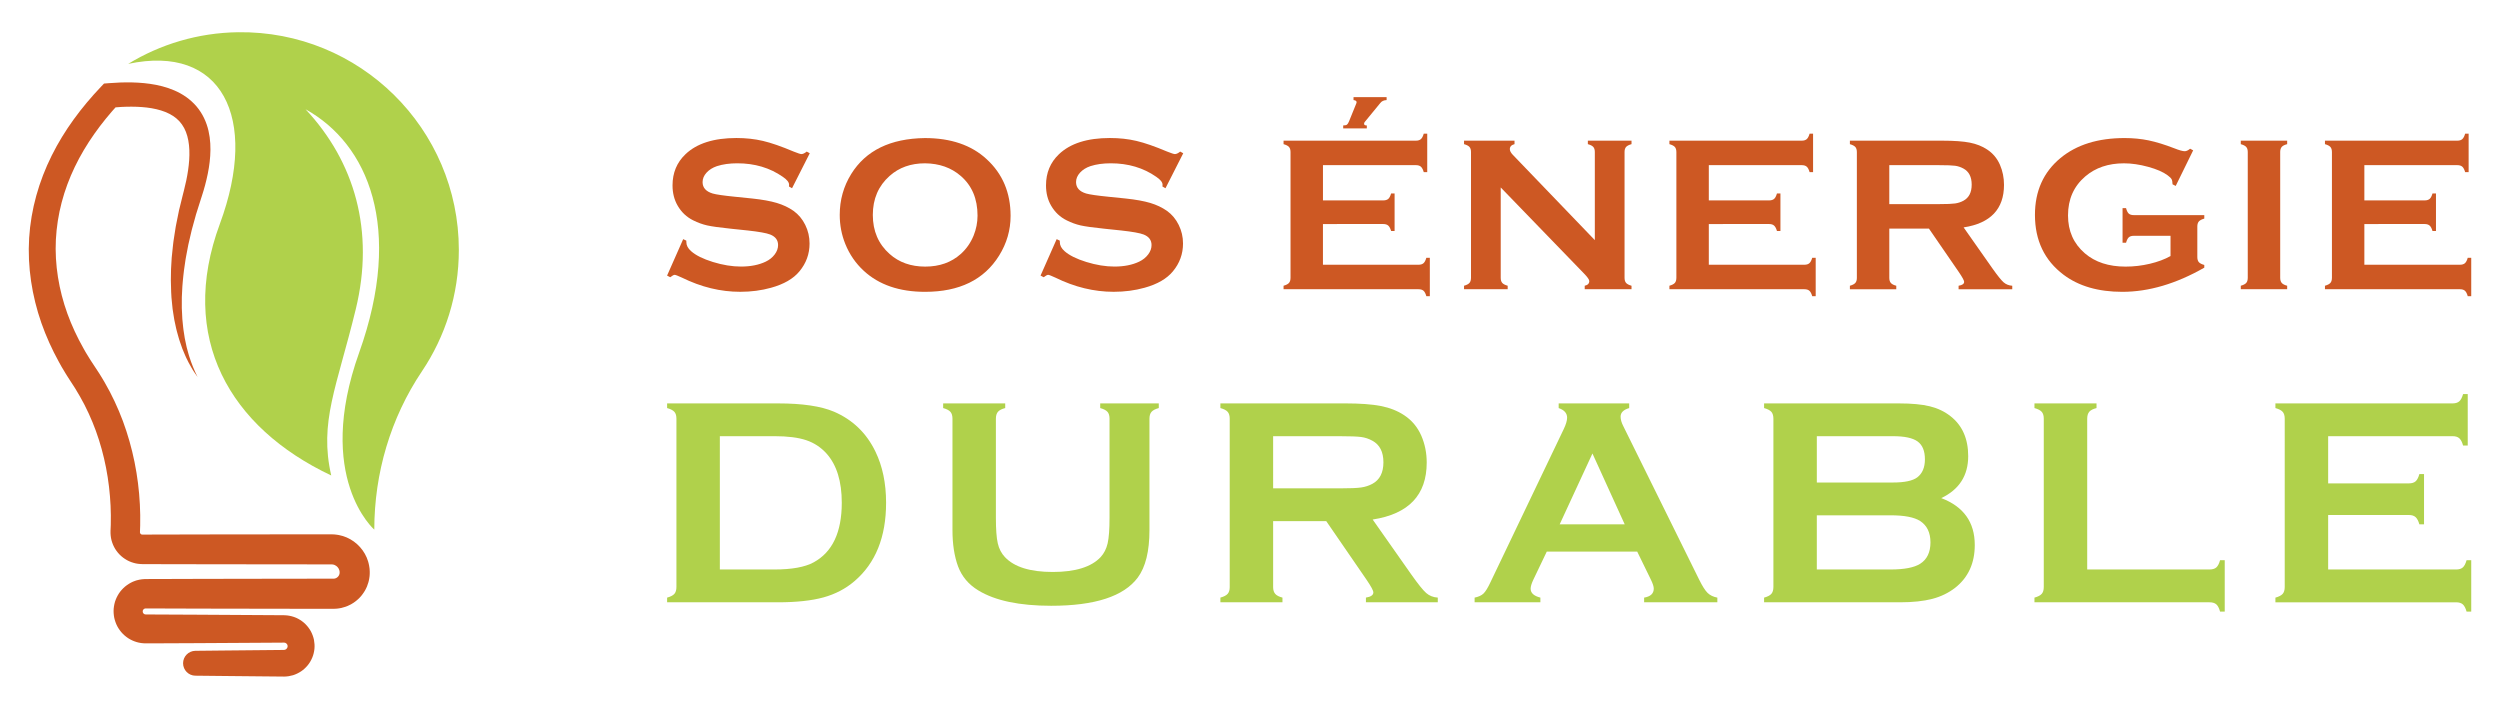 <?xml version="1.0" encoding="utf-8"?>
<!-- Generator: Adobe Illustrator 16.0.0, SVG Export Plug-In . SVG Version: 6.00 Build 0)  -->
<!DOCTYPE svg PUBLIC "-//W3C//DTD SVG 1.1//EN" "http://www.w3.org/Graphics/SVG/1.1/DTD/svg11.dtd">
<svg version="1.1" id="Calque_1" xmlns="http://www.w3.org/2000/svg" xmlns:xlink="http://www.w3.org/1999/xlink" x="0px" y="0px"
	 width="194px" height="55px" viewBox="0 0 194 55" enable-background="new 0 0 194 55" xml:space="preserve">
<g>
	<g>
		<path fill="#B0D14B" d="M35.606,19.395c0-9.411-7.694-17.025-17.136-16.894c-3.118,0.043-6.033,0.937-8.525,2.457
			c7.246-1.55,10.179,4.126,7.115,12.419c-3.267,8.837,0.759,15.793,8.644,19.52c-0.953-4.159,0.433-6.846,1.905-12.91
			c1.474-6.064-0.086-11.436-3.898-15.508c4.851,2.686,7.624,9.184,4.158,18.888s1.176,13.732,1.176,13.732
			c0-4.371,1.261-8.663,3.7-12.291C34.552,26.117,35.606,22.879,35.606,19.395z"/>
		<path fill="#CD5823" d="M14.207,51.468c0-0.528,0.425-0.958,0.953-0.965l2.185-0.023l3.137-0.03l1.559-0.015
			c0.031-0.002,0.059-0.009,0.085-0.017c0.026-0.011,0.051-0.024,0.075-0.04c0.023-0.018,0.044-0.04,0.062-0.063
			c0.019-0.023,0.029-0.049,0.04-0.073c0.011-0.025,0.012-0.054,0.017-0.081c0.002-0.028-0.004-0.059-0.008-0.084
			c-0.007-0.026-0.018-0.051-0.03-0.074c-0.015-0.023-0.033-0.043-0.053-0.063c-0.02-0.02-0.044-0.032-0.066-0.046
			c-0.024-0.013-0.049-0.018-0.074-0.022c-0.007,0-0.013-0.001-0.02-0.003c-0.006-0.002-0.014,0.002-0.02,0
			c-0.004,0-0.007,0-0.01-0.002h-0.047l-0.098,0.002L21.5,49.871l-6.275,0.038l-3.138,0.014l-0.789,0.002
			c-0.236-0.002-0.475-0.034-0.705-0.103c-0.228-0.07-0.449-0.169-0.649-0.3c-0.198-0.132-0.38-0.289-0.534-0.471
			c-0.153-0.183-0.285-0.384-0.381-0.604c-0.026-0.053-0.045-0.111-0.066-0.168c-0.021-0.055-0.041-0.111-0.055-0.17
			c-0.016-0.057-0.031-0.116-0.044-0.175c-0.01-0.059-0.02-0.118-0.028-0.177c-0.03-0.237-0.031-0.476,0.009-0.713
			c0.016-0.118,0.048-0.234,0.079-0.352c0.04-0.113,0.078-0.226,0.132-0.334c0.049-0.109,0.113-0.21,0.176-0.313
			c0.069-0.098,0.139-0.195,0.221-0.282c0.078-0.091,0.168-0.171,0.257-0.249c0.094-0.073,0.188-0.147,0.292-0.209
			c0.101-0.065,0.209-0.117,0.318-0.168c0.055-0.023,0.112-0.043,0.168-0.063c0.028-0.011,0.056-0.021,0.085-0.03l0.087-0.023
			c0.059-0.014,0.117-0.031,0.176-0.041c0.059-0.011,0.118-0.02,0.177-0.027c0.06-0.01,0.12-0.011,0.179-0.015l0.089-0.004
			l0.037-0.001h0.024l0.392-0.001l0.785-0.002l3.137-0.01l6.275-0.011l3.137-0.004h0.785h0.024c0.007,0,0.006-0.001,0.009-0.001
			l0.015-0.001c0.01-0.001,0.02-0.001,0.03-0.001c0.008-0.003,0.018-0.005,0.027-0.006c0.009-0.003,0.02-0.001,0.028-0.005
			c0.018-0.007,0.036-0.007,0.053-0.016c0.008-0.004,0.017-0.007,0.027-0.009c0.007-0.007,0.016-0.01,0.024-0.013
			c0.018-0.006,0.032-0.021,0.049-0.027c0.01-0.004,0.015-0.014,0.023-0.019c0.007-0.005,0.017-0.01,0.023-0.017
			s0.014-0.014,0.021-0.02c0.004-0.003,0.008-0.006,0.011-0.01s0.007-0.006,0.009-0.011c0.006-0.009,0.012-0.015,0.021-0.02
			c0.005-0.009,0.01-0.019,0.015-0.024c0.015-0.015,0.021-0.033,0.033-0.047c0.006-0.008,0.007-0.018,0.012-0.025
			c0.003-0.01,0.009-0.018,0.014-0.024c0.01-0.037,0.025-0.071,0.028-0.109c0.001-0.01,0.004-0.019,0.006-0.028
			c-0.001-0.009-0.001-0.02,0-0.029c0.004-0.018-0.002-0.043-0.002-0.065l0-0.018l-0.003-0.018
			c-0.002-0.011-0.003-0.022-0.004-0.033c0-0.012-0.005-0.022-0.009-0.033c-0.002-0.01-0.005-0.022-0.007-0.032
			c-0.023-0.088-0.072-0.168-0.134-0.238c-0.062-0.067-0.138-0.123-0.221-0.16c-0.021-0.008-0.042-0.015-0.063-0.023
			c-0.023-0.004-0.043-0.012-0.066-0.016c-0.011-0.001-0.023-0.002-0.034-0.004c-0.012-0.002-0.022-0.006-0.035-0.005
			c-0.011,0-0.023,0-0.035-0.001c-0.006-0.001-0.009-0.002-0.02-0.002h-0.049l-3.137-0.002l-6.276-0.008l-3.138-0.005l-1.569-0.005
			h-0.392l-0.098-0.002h-0.027l-0.045-0.001l-0.091-0.005c-0.121-0.004-0.242-0.025-0.362-0.047
			c-0.239-0.053-0.472-0.135-0.686-0.254c-0.213-0.121-0.41-0.267-0.579-0.441c-0.167-0.174-0.313-0.37-0.424-0.588
			c-0.031-0.053-0.052-0.11-0.078-0.166c-0.024-0.055-0.047-0.113-0.065-0.171c-0.02-0.057-0.039-0.116-0.054-0.175
			c-0.014-0.059-0.027-0.118-0.039-0.179c-0.013-0.06-0.019-0.12-0.025-0.181c-0.005-0.059-0.014-0.121-0.013-0.18
			c-0.001-0.063-0.001-0.121,0-0.183l0-0.037l0.001-0.024L8.581,41.1c0.006-0.123,0.01-0.246,0.015-0.368
			c0.013-0.494,0.009-0.989-0.015-1.483c-0.047-0.99-0.162-1.978-0.351-2.948c-0.189-0.972-0.451-1.927-0.786-2.854
			c-0.169-0.463-0.356-0.918-0.562-1.365c-0.204-0.447-0.43-0.884-0.673-1.31c-0.119-0.216-0.249-0.424-0.376-0.634l-0.415-0.641
			l-0.223-0.347c-0.038-0.058-0.074-0.116-0.109-0.176L4.98,28.797l-0.212-0.354l-0.2-0.361c-0.532-0.965-0.99-1.976-1.358-3.022
			c-0.365-1.048-0.636-2.132-0.799-3.238c-0.163-1.104-0.218-2.227-0.15-3.344c0.069-1.117,0.258-2.225,0.556-3.298
			c0.297-1.075,0.702-2.115,1.194-3.104c0.493-0.99,1.071-1.93,1.713-2.816c0.642-0.887,1.347-1.721,2.093-2.508l0.254-0.267
			L8.43,6.455c0.598-0.048,1.204-0.072,1.818-0.059c0.614,0.015,1.238,0.068,1.87,0.191c0.629,0.125,1.272,0.325,1.884,0.661
			c0.304,0.17,0.599,0.375,0.866,0.618c0.135,0.12,0.26,0.252,0.379,0.389c0.116,0.14,0.228,0.284,0.324,0.437
			c0.198,0.303,0.35,0.63,0.465,0.959c0.116,0.33,0.188,0.665,0.234,0.995c0.091,0.662,0.071,1.304,0,1.922
			c-0.036,0.309-0.085,0.614-0.146,0.913c-0.062,0.299-0.13,0.595-0.208,0.885c-0.078,0.291-0.163,0.578-0.256,0.861l-0.068,0.21
			l-0.063,0.201l-0.128,0.402l-0.127,0.402l-0.064,0.201l-0.055,0.203l-0.225,0.814c-0.018,0.068-0.038,0.135-0.055,0.204
			l-0.048,0.204l-0.095,0.411l-0.096,0.411c-0.009,0.035-0.017,0.069-0.024,0.104l-0.019,0.103l-0.039,0.207l-0.079,0.414
			l-0.039,0.207c-0.013,0.069-0.029,0.138-0.037,0.208l-0.121,0.833c-0.023,0.14-0.034,0.279-0.049,0.418l-0.042,0.42
			c-0.034,0.28-0.04,0.56-0.056,0.84c-0.006,0.14-0.018,0.282-0.021,0.421l-0.001,0.422l-0.001,0.422l0.021,0.421l0.02,0.422
			l0.042,0.421l0.021,0.209c0.008,0.071,0.013,0.142,0.025,0.21l0.065,0.418l0.032,0.211c0.01,0.069,0.028,0.137,0.042,0.207
			l0.088,0.415l0.022,0.104c0.009,0.034,0.018,0.068,0.028,0.103l0.056,0.205l0.056,0.206c0.019,0.068,0.037,0.139,0.061,0.205
			c0.091,0.269,0.175,0.542,0.29,0.805c0.101,0.27,0.231,0.522,0.354,0.784l-0.246-0.356c-0.041-0.06-0.083-0.12-0.118-0.182
			l-0.11-0.187c-0.155-0.247-0.276-0.51-0.408-0.771c-0.035-0.064-0.06-0.132-0.089-0.2l-0.084-0.201l-0.085-0.202
			c-0.014-0.034-0.029-0.067-0.042-0.101l-0.036-0.104l-0.145-0.415c-0.022-0.068-0.051-0.138-0.069-0.208l-0.06-0.211l-0.118-0.423
			c-0.023-0.07-0.035-0.142-0.052-0.213l-0.046-0.215l-0.093-0.431l-0.07-0.434l-0.067-0.436l-0.044-0.438l-0.043-0.439
			c-0.012-0.146-0.016-0.293-0.024-0.44c-0.054-1.173-0.015-2.356,0.133-3.521l0.024-0.22l0.013-0.11
			c0.004-0.036,0.01-0.073,0.015-0.109l0.067-0.435l0.068-0.436l0.034-0.219c0.012-0.072,0.028-0.142,0.042-0.215l0.174-0.863
			l0.044-0.217l0.053-0.213l0.105-0.426l0.105-0.428l0.053-0.213l0.053-0.203c0.07-0.268,0.132-0.536,0.188-0.804
			c0.112-0.535,0.193-1.071,0.229-1.595c0.034-0.525,0.021-1.04-0.067-1.514c-0.086-0.476-0.249-0.902-0.495-1.249
			c-0.243-0.349-0.573-0.62-0.976-0.827c-0.402-0.208-0.873-0.344-1.37-0.431c-0.498-0.086-1.024-0.119-1.558-0.122
			C9.687,8.276,9.143,8.308,8.597,8.359l0.611-0.296c-1.365,1.478-2.549,3.11-3.404,4.89c-0.427,0.888-0.771,1.812-1.019,2.756
			c-0.248,0.945-0.397,1.912-0.449,2.883c-0.096,1.945,0.229,3.902,0.895,5.749c0.335,0.923,0.754,1.82,1.241,2.681l0.183,0.324
			l0.194,0.316l0.097,0.159c0.032,0.053,0.064,0.105,0.099,0.157l0.204,0.311l0.442,0.672c0.146,0.236,0.295,0.471,0.431,0.712
			c0.278,0.481,0.537,0.972,0.771,1.474c0.236,0.502,0.451,1.013,0.644,1.53c0.383,1.038,0.685,2.104,0.904,3.185
			c0.219,1.081,0.356,2.175,0.412,3.274c0.03,0.551,0.037,1.101,0.025,1.653c-0.004,0.138-0.008,0.276-0.015,0.415l-0.001,0.052
			l-0.001,0.026c0,0.012,0,0.008,0,0.01c0.001,0.006,0.001,0.01,0,0.016c-0.002,0.006,0.002,0.01,0.001,0.014
			c0.002,0.004-0.001,0.01,0.003,0.014c0.001,0.005,0.001,0.008,0.001,0.013c0.001,0.003,0.004,0.008,0.005,0.012
			c0,0.006,0.003,0.009,0.005,0.013c0.003,0.003,0.001,0.008,0.006,0.012c0.008,0.016,0.022,0.03,0.033,0.044
			c0.013,0.015,0.029,0.022,0.043,0.033c0.015,0.008,0.031,0.009,0.047,0.016c0.009-0.003,0.017,0.005,0.026,0.001
			c0.003,0,0.005,0,0.007,0.002l0.003,0.001c0.003,0,0.015,0,0.022,0h0.098l0.392-0.001l1.569-0.004l3.138-0.007l6.276-0.007
			l3.137-0.001h0.049l0.078,0.002c0.054,0.001,0.108,0.004,0.162,0.007s0.106,0.01,0.16,0.019c0.054,0.007,0.107,0.016,0.16,0.024
			c0.105,0.02,0.211,0.05,0.314,0.078c0.103,0.033,0.205,0.07,0.304,0.111c0.398,0.172,0.753,0.43,1.04,0.752
			c0.287,0.32,0.506,0.703,0.628,1.119c0.014,0.053,0.027,0.105,0.041,0.158c0.014,0.053,0.027,0.105,0.034,0.157
			c0.009,0.054,0.017,0.107,0.025,0.161l0.011,0.08l0.005,0.078c0.006,0.11,0.014,0.215,0.006,0.328
			c-0.002,0.055-0.006,0.109-0.01,0.164c-0.005,0.058-0.014,0.113-0.023,0.166c-0.031,0.223-0.099,0.439-0.181,0.648
			c-0.021,0.051-0.047,0.101-0.07,0.15c-0.025,0.051-0.048,0.102-0.078,0.149c-0.058,0.096-0.115,0.192-0.184,0.28
			c-0.033,0.045-0.065,0.09-0.101,0.133c-0.037,0.043-0.075,0.083-0.111,0.124l-0.058,0.062c-0.02,0.02-0.04,0.037-0.061,0.058
			c-0.04,0.036-0.082,0.075-0.124,0.11c-0.042,0.039-0.087,0.07-0.132,0.105c-0.045,0.031-0.088,0.066-0.136,0.096
			c-0.096,0.058-0.19,0.119-0.292,0.164c-0.05,0.025-0.1,0.049-0.152,0.073c-0.052,0.021-0.105,0.04-0.157,0.061
			c-0.105,0.038-0.215,0.065-0.323,0.093c-0.054,0.014-0.11,0.021-0.165,0.031c-0.055,0.008-0.11,0.016-0.167,0.023
			c-0.055,0.004-0.11,0.007-0.166,0.01l-0.083,0.004l-0.041,0.001h-0.024h-0.785l-3.137-0.004l-6.275-0.011l-3.137-0.01
			l-0.785-0.003l-0.392-0.001h-0.024c-0.011,0-0.012,0-0.012,0.001c-0.003,0-0.006,0.001-0.009,0.001c-0.006,0-0.012-0.003-0.017,0
			c-0.005,0.002-0.011,0.002-0.016,0.002c-0.006,0-0.01,0.004-0.015,0.004c-0.002,0.002-0.005,0.002-0.008,0.002
			c-0.003,0-0.004,0.003-0.008,0.003c-0.004,0.002-0.009,0.002-0.014,0.004c-0.009,0.007-0.02,0.008-0.028,0.017
			c-0.011,0.003-0.017,0.012-0.028,0.017c-0.007,0.01-0.018,0.014-0.024,0.023c-0.01,0.007-0.013,0.019-0.022,0.025
			c-0.003,0.012-0.013,0.017-0.016,0.028c-0.008,0.009-0.007,0.021-0.015,0.03c0.001,0.01-0.007,0.019-0.006,0.03
			c-0.006,0.021-0.003,0.046-0.002,0.069c0.001,0.005,0.001,0.009,0.001,0.016c0.002,0.006,0.005,0.011,0.005,0.016
			c0,0.006,0.002,0.011,0.004,0.017c0.002,0.004,0.001,0.01,0.005,0.014c0.007,0.021,0.021,0.039,0.034,0.06
			c0.014,0.019,0.034,0.03,0.05,0.047c0.019,0.014,0.041,0.021,0.06,0.029c0.021,0.007,0.043,0.009,0.068,0.011l0.78,0.005
			l3.138,0.015l6.275,0.038l0.392,0.003h0.098h0.05l0.088,0.004c0.058,0.004,0.116,0.004,0.175,0.013
			c0.058,0.009,0.116,0.017,0.174,0.028c0.23,0.045,0.457,0.119,0.664,0.231c0.208,0.112,0.399,0.249,0.565,0.414
			c0.165,0.165,0.308,0.353,0.421,0.558c0.11,0.208,0.192,0.43,0.241,0.66c0.043,0.23,0.059,0.463,0.038,0.695
			c-0.024,0.231-0.076,0.463-0.167,0.68c-0.089,0.216-0.207,0.42-0.354,0.6c-0.148,0.18-0.319,0.34-0.511,0.469
			c-0.194,0.129-0.405,0.232-0.627,0.303c-0.224,0.066-0.456,0.104-0.686,0.106l-1.58-0.015l-3.137-0.031l-2.185-0.023
			C14.632,52.426,14.207,51.995,14.207,51.468L14.207,51.468z"/>
	</g>
	<g>
		<g>
			<path fill="#CD5823" d="M62.838,11.893l-1.376,2.714l-0.237-0.135c0.005-0.057,0.008-0.102,0.008-0.136
				c0-0.191-0.163-0.397-0.489-0.616c-1.002-0.699-2.179-1.048-3.53-1.048c-0.596,0-1.123,0.073-1.579,0.22
				c-0.333,0.112-0.601,0.281-0.807,0.505c-0.206,0.226-0.308,0.47-0.308,0.734c0,0.433,0.261,0.729,0.785,0.886
				c0.271,0.078,0.851,0.163,1.74,0.252l1.326,0.135c0.788,0.084,1.426,0.2,1.912,0.346c0.487,0.146,0.92,0.352,1.297,0.616
				c0.383,0.275,0.686,0.638,0.908,1.088c0.223,0.45,0.333,0.931,0.333,1.443c0,0.81-0.262,1.53-0.785,2.16
				c-0.473,0.574-1.208,0.999-2.205,1.274c-0.743,0.208-1.54,0.313-2.39,0.313c-1.526,0-3.032-0.366-4.519-1.098
				c-0.315-0.146-0.504-0.219-0.566-0.219c-0.073,0-0.188,0.062-0.346,0.186l-0.245-0.127l1.25-2.829l0.245,0.118
				c0,0.05,0,0.087,0,0.109c0,0.254,0.121,0.487,0.363,0.701c0.365,0.327,0.932,0.608,1.697,0.845
				c0.766,0.236,1.492,0.355,2.179,0.355c0.749,0,1.389-0.127,1.918-0.38c0.292-0.14,0.525-0.327,0.7-0.561
				c0.175-0.233,0.262-0.476,0.262-0.729c0-0.382-0.205-0.655-0.616-0.818c-0.287-0.112-0.866-0.216-1.74-0.312l-1.3-0.136
				c-0.873-0.089-1.489-0.176-1.849-0.257c-0.36-0.082-0.721-0.212-1.082-0.393c-0.512-0.254-0.915-0.634-1.207-1.141
				c-0.265-0.457-0.397-0.98-0.397-1.572c0-0.975,0.335-1.78,1.005-2.417c0.878-0.84,2.196-1.259,3.952-1.259
				c0.737,0,1.424,0.075,2.061,0.225s1.43,0.425,2.382,0.827c0.326,0.13,0.526,0.195,0.599,0.195c0.119,0,0.257-0.065,0.414-0.195
				L62.838,11.893z"/>
			<path fill="#CD5823" d="M71.773,10.714c2.01,0,3.604,0.543,4.782,1.63c1.245,1.137,1.867,2.607,1.867,4.408
				c0,1.104-0.299,2.133-0.896,3.09c-1.167,1.87-3.079,2.804-5.738,2.804c-1.994,0-3.579-0.543-4.758-1.63
				c-0.63-0.58-1.109-1.275-1.436-2.086c-0.288-0.714-0.431-1.466-0.431-2.254c0-1.154,0.295-2.209,0.887-3.167
				C67.185,11.679,69.091,10.748,71.773,10.714z M71.781,12.673c-1.1,0-2.016,0.326-2.747,0.979c-0.868,0.77-1.303,1.78-1.303,3.028
				c0,1.249,0.435,2.258,1.303,3.029c0.731,0.652,1.653,0.979,2.763,0.979c1.11,0,2.03-0.327,2.757-0.979
				c0.434-0.388,0.767-0.863,0.998-1.425c0.202-0.501,0.305-1.018,0.305-1.553c0-1.304-0.435-2.331-1.303-3.079
				C73.815,13.01,72.892,12.685,71.781,12.673z"/>
			<path fill="#CD5823" d="M91.819,11.893l-1.377,2.714l-0.236-0.135c0.006-0.057,0.009-0.102,0.009-0.136
				c0-0.191-0.164-0.397-0.49-0.616c-1.002-0.699-2.179-1.048-3.529-1.048c-0.598,0-1.123,0.073-1.579,0.22
				c-0.332,0.112-0.602,0.281-0.807,0.505c-0.206,0.226-0.309,0.47-0.309,0.734c0,0.433,0.262,0.729,0.786,0.886
				c0.27,0.078,0.849,0.163,1.738,0.252l1.327,0.135c0.788,0.084,1.425,0.2,1.913,0.346c0.485,0.146,0.918,0.352,1.295,0.616
				c0.383,0.275,0.686,0.638,0.908,1.088c0.223,0.45,0.334,0.931,0.334,1.443c0,0.81-0.262,1.53-0.785,2.16
				c-0.474,0.574-1.208,0.999-2.204,1.274c-0.744,0.208-1.541,0.313-2.391,0.313c-1.525,0-3.031-0.366-4.519-1.098
				c-0.314-0.146-0.504-0.219-0.565-0.219c-0.073,0-0.188,0.062-0.347,0.186l-0.244-0.127l1.25-2.829l0.244,0.118
				c0,0.05,0,0.087,0,0.109c0,0.254,0.122,0.487,0.363,0.701c0.366,0.327,0.932,0.608,1.698,0.845
				c0.766,0.236,1.491,0.355,2.179,0.355c0.748,0,1.388-0.127,1.917-0.38c0.292-0.14,0.525-0.327,0.7-0.561
				c0.176-0.233,0.262-0.476,0.262-0.729c0-0.382-0.205-0.655-0.616-0.818c-0.286-0.112-0.867-0.216-1.739-0.312l-1.301-0.136
				c-0.873-0.089-1.488-0.176-1.85-0.257c-0.359-0.082-0.721-0.212-1.08-0.393c-0.513-0.254-0.915-0.634-1.208-1.141
				c-0.266-0.457-0.396-0.98-0.396-1.572c0-0.975,0.334-1.78,1.004-2.417c0.879-0.84,2.195-1.259,3.953-1.259
				c0.736,0,1.424,0.075,2.06,0.225c0.637,0.15,1.431,0.425,2.382,0.827c0.326,0.13,0.526,0.195,0.601,0.195
				c0.117,0,0.256-0.065,0.413-0.195L91.819,11.893z"/>
			<path fill="#CD5823" d="M102.661,17.385v3.159h7.414c0.169,0,0.299-0.04,0.389-0.119c0.091-0.078,0.164-0.219,0.22-0.421h0.271
				v2.981h-0.271c-0.056-0.203-0.129-0.344-0.22-0.423c-0.09-0.079-0.22-0.118-0.389-0.118H99.604v-0.271
				c0.203-0.056,0.344-0.129,0.423-0.22c0.078-0.09,0.118-0.223,0.118-0.397v-9.753c0-0.175-0.04-0.308-0.118-0.397
				c-0.079-0.09-0.22-0.163-0.423-0.219v-0.271h10.27c0.169,0,0.299-0.041,0.388-0.121c0.09-0.081,0.164-0.22,0.22-0.42h0.271v2.981
				h-0.271c-0.056-0.2-0.13-0.34-0.22-0.42c-0.089-0.08-0.219-0.12-0.388-0.12h-7.212v2.736h4.678c0.17,0,0.299-0.04,0.39-0.118
				c0.09-0.079,0.162-0.219,0.22-0.422h0.27v2.913h-0.27c-0.058-0.197-0.13-0.336-0.22-0.417c-0.091-0.082-0.22-0.123-0.39-0.123
				H102.661z M107.601,7.539v0.228c-0.219,0.006-0.386,0.084-0.497,0.236l-1.199,1.461c-0.034,0.04-0.052,0.084-0.052,0.135
				c0,0.09,0.06,0.135,0.179,0.135c0.005,0,0.017,0,0.033,0v0.229h-1.833V9.734c0.136,0,0.23-0.02,0.288-0.059
				c0.056-0.04,0.108-0.121,0.16-0.246l0.558-1.376c0.022-0.05,0.033-0.092,0.033-0.126c0-0.09-0.079-0.144-0.237-0.16V7.539
				H107.601z"/>
			<path fill="#CD5823" d="M116.456,14.547v7.009c0,0.174,0.038,0.307,0.118,0.397c0.078,0.091,0.219,0.164,0.422,0.22v0.271h-3.387
				v-0.271c0.203-0.056,0.344-0.129,0.423-0.22c0.078-0.09,0.118-0.223,0.118-0.397v-9.762c0-0.169-0.04-0.299-0.118-0.389
				c-0.079-0.09-0.22-0.163-0.423-0.219v-0.271h3.918v0.271c-0.241,0.062-0.363,0.191-0.363,0.388c0,0.135,0.079,0.284,0.237,0.447
				l6.358,6.613v-6.84c0-0.169-0.039-0.299-0.118-0.389c-0.078-0.09-0.219-0.163-0.423-0.219v-0.271h3.388v0.271
				c-0.203,0.056-0.344,0.129-0.423,0.219c-0.078,0.09-0.118,0.22-0.118,0.389v9.762c0,0.174,0.04,0.307,0.118,0.397
				c0.079,0.091,0.22,0.164,0.423,0.22v0.271h-3.632v-0.271c0.236-0.051,0.354-0.172,0.354-0.363c0-0.112-0.139-0.309-0.414-0.591
				L116.456,14.547z"/>
			<path fill="#CD5823" d="M132.604,17.385v3.159h7.414c0.17,0,0.3-0.04,0.389-0.119c0.091-0.078,0.164-0.219,0.221-0.421h0.27
				v2.981h-0.27c-0.057-0.203-0.13-0.344-0.221-0.423c-0.089-0.079-0.219-0.118-0.389-0.118h-10.471v-0.271
				c0.202-0.056,0.343-0.129,0.423-0.22c0.077-0.09,0.117-0.223,0.117-0.397v-9.753c0-0.175-0.04-0.308-0.117-0.397
				c-0.08-0.09-0.221-0.163-0.423-0.219v-0.271h10.27c0.167,0,0.298-0.041,0.388-0.121c0.09-0.081,0.163-0.22,0.219-0.42h0.271
				v2.981h-0.271c-0.056-0.2-0.129-0.34-0.219-0.42s-0.221-0.12-0.388-0.12h-7.213v2.736h4.679c0.169,0,0.299-0.04,0.388-0.118
				c0.091-0.079,0.163-0.219,0.221-0.422h0.27v2.913h-0.27c-0.058-0.197-0.13-0.336-0.221-0.417
				c-0.089-0.082-0.219-0.123-0.388-0.123H132.604z"/>
			<path fill="#CD5823" d="M146.61,17.74v3.826c0,0.168,0.041,0.3,0.122,0.393c0.082,0.093,0.221,0.165,0.419,0.215v0.271h-3.599
				v-0.271c0.204-0.056,0.344-0.129,0.423-0.22c0.079-0.09,0.118-0.22,0.118-0.388v-9.762c0-0.175-0.039-0.308-0.118-0.397
				s-0.219-0.163-0.423-0.219v-0.271h7.213c0.878,0,1.574,0.051,2.09,0.151c0.514,0.102,0.964,0.279,1.346,0.533
				c0.445,0.292,0.778,0.689,0.997,1.19c0.209,0.484,0.313,1.002,0.313,1.554c0,1.88-1.046,2.981-3.134,3.302l2.237,3.184
				c0.395,0.557,0.683,0.916,0.866,1.077c0.183,0.16,0.407,0.249,0.671,0.266v0.271h-4.164v-0.271
				c0.287-0.045,0.43-0.146,0.43-0.304c0-0.102-0.133-0.346-0.396-0.735l-2.335-3.395H146.61z M146.61,15.839h3.885
				c0.573,0,0.979-0.016,1.217-0.05c0.235-0.034,0.451-0.104,0.649-0.211c0.428-0.231,0.642-0.647,0.642-1.25
				s-0.214-1.019-0.642-1.25c-0.204-0.112-0.418-0.184-0.646-0.215c-0.229-0.031-0.636-0.046-1.221-0.046h-3.885V15.839z"/>
			<path fill="#CD5823" d="M168.435,18.298h-2.846c-0.175,0-0.306,0.039-0.393,0.118c-0.088,0.079-0.159,0.22-0.215,0.422h-0.271
				v-2.686h0.271c0.056,0.208,0.127,0.351,0.214,0.427c0.087,0.076,0.218,0.114,0.393,0.114h5.465v0.27
				c-0.2,0.056-0.339,0.129-0.42,0.219c-0.08,0.091-0.121,0.223-0.121,0.397v2.365c0,0.175,0.039,0.307,0.116,0.397
				c0.079,0.089,0.22,0.163,0.425,0.219v0.211c-2.188,1.25-4.31,1.875-6.363,1.875c-1.863,0-3.383-0.442-4.558-1.326
				c-1.479-1.114-2.22-2.663-2.22-4.645c0-1.847,0.659-3.316,1.977-4.408c1.25-1.036,2.91-1.554,4.981-1.554
				c0.659,0,1.28,0.061,1.863,0.181c0.582,0.122,1.246,0.326,1.988,0.612c0.383,0.152,0.655,0.229,0.819,0.229
				c0.118,0,0.256-0.065,0.414-0.195l0.235,0.127l-1.354,2.762l-0.245-0.126c-0.006-0.185-0.031-0.317-0.075-0.398
				c-0.046-0.082-0.146-0.181-0.305-0.299c-0.344-0.258-0.847-0.477-1.511-0.659s-1.291-0.273-1.882-0.273
				c-1.204,0-2.203,0.337-2.996,1.013c-0.896,0.765-1.343,1.774-1.343,3.028c0,1.214,0.436,2.196,1.309,2.944
				c0.8,0.687,1.852,1.03,3.159,1.03c0.636,0,1.265-0.073,1.883-0.22s1.154-0.346,1.604-0.6V18.298z"/>
			<path fill="#CD5823" d="M174.426,21.557v-9.762c0-0.169-0.039-0.299-0.118-0.389c-0.078-0.09-0.219-0.163-0.423-0.219v-0.271
				h3.599v0.271c-0.202,0.05-0.344,0.122-0.423,0.215s-0.118,0.224-0.118,0.393v9.762c0,0.174,0.041,0.309,0.122,0.401
				c0.082,0.093,0.222,0.165,0.419,0.215v0.271h-3.599v-0.271c0.204-0.056,0.345-0.129,0.423-0.22
				C174.387,21.864,174.426,21.731,174.426,21.557z"/>
			<path fill="#CD5823" d="M183.474,17.385v3.159h7.415c0.169,0,0.299-0.04,0.389-0.119c0.09-0.078,0.163-0.219,0.219-0.421h0.271
				v2.981h-0.271c-0.056-0.203-0.129-0.344-0.219-0.423c-0.09-0.079-0.22-0.118-0.389-0.118h-10.472v-0.271
				c0.203-0.056,0.343-0.129,0.422-0.22c0.079-0.09,0.119-0.223,0.119-0.397v-9.753c0-0.175-0.04-0.308-0.119-0.397
				s-0.219-0.163-0.422-0.219v-0.271h10.269c0.169,0,0.299-0.041,0.389-0.121c0.09-0.081,0.163-0.22,0.22-0.42h0.271v2.981h-0.271
				c-0.057-0.2-0.13-0.34-0.22-0.42s-0.22-0.12-0.389-0.12h-7.212v2.736h4.679c0.17,0,0.299-0.04,0.389-0.118
				s0.163-0.219,0.219-0.422h0.271v2.913h-0.271c-0.056-0.197-0.129-0.336-0.219-0.417c-0.09-0.082-0.219-0.123-0.389-0.123H183.474
				z"/>
		</g>
		<g>
			<path fill="#B0D14B" d="M52.491,45.55V32.491c0-0.233-0.053-0.411-0.158-0.531c-0.106-0.121-0.294-0.219-0.565-0.294v-0.362
				h8.609c1.886,0,3.333,0.215,4.344,0.644c1.447,0.626,2.52,1.658,3.214,3.098c0.549,1.131,0.825,2.454,0.825,3.969
				c0,2.661-0.818,4.688-2.454,6.083c-0.687,0.588-1.489,1.008-2.41,1.261c-0.92,0.252-2.094,0.379-3.519,0.379h-8.609v-0.362
				c0.271-0.075,0.459-0.173,0.565-0.294C52.438,45.961,52.491,45.783,52.491,45.55z M55.86,44.192h4.234
				c1.35,0,2.366-0.184,3.043-0.553c1.457-0.792,2.185-2.334,2.185-4.625c0-1.658-0.391-2.928-1.176-3.811
				c-0.438-0.489-0.968-0.838-1.585-1.045c-0.619-0.207-1.443-0.311-2.467-0.311H55.86V44.192z"/>
			<path fill="#B0D14B" d="M89.198,32.491v8.649c0,1.636-0.302,2.86-0.904,3.675c-1.085,1.462-3.327,2.193-6.727,2.193
				c-2.457,0-4.339-0.396-5.642-1.188c-0.762-0.459-1.289-1.086-1.583-1.877c-0.286-0.784-0.43-1.719-0.43-2.804v-8.649
				c0-0.233-0.054-0.411-0.158-0.531c-0.105-0.121-0.294-0.219-0.565-0.294v-0.362h4.816v0.362
				c-0.267,0.068-0.455,0.164-0.563,0.288c-0.107,0.125-0.161,0.304-0.161,0.537v7.699c0,0.89,0.049,1.547,0.146,1.973
				c0.099,0.426,0.283,0.782,0.555,1.068c0.724,0.77,1.959,1.154,3.708,1.154c1.756,0,2.996-0.385,3.72-1.154
				c0.264-0.286,0.444-0.643,0.543-1.068c0.098-0.426,0.146-1.083,0.146-1.973v-7.699c0-0.233-0.053-0.411-0.158-0.531
				c-0.105-0.121-0.294-0.219-0.565-0.294v-0.362h4.545v0.362c-0.271,0.075-0.46,0.173-0.564,0.294
				C89.252,32.08,89.198,32.258,89.198,32.491z"/>
			<path fill="#B0D14B" d="M98.795,40.439v5.122c0,0.226,0.055,0.4,0.164,0.525c0.11,0.125,0.297,0.221,0.56,0.288v0.362h-4.816
				v-0.362c0.271-0.075,0.461-0.173,0.565-0.294c0.105-0.12,0.158-0.294,0.158-0.52v-13.07c0-0.233-0.053-0.411-0.158-0.531
				c-0.104-0.121-0.294-0.219-0.565-0.294v-0.362h9.655c1.177,0,2.109,0.068,2.799,0.204s1.291,0.373,1.803,0.712
				c0.597,0.393,1.041,0.924,1.335,1.594c0.279,0.648,0.418,1.342,0.418,2.081c0,2.517-1.398,3.991-4.194,4.421l2.996,4.262
				c0.527,0.746,0.913,1.227,1.158,1.441c0.246,0.215,0.546,0.334,0.899,0.356v0.362h-5.576v-0.362
				c0.385-0.061,0.576-0.196,0.576-0.407c0-0.135-0.177-0.463-0.531-0.983l-3.125-4.545H98.795z M98.795,37.896h5.201
				c0.769,0,1.312-0.022,1.628-0.068c0.316-0.045,0.607-0.139,0.871-0.282c0.573-0.31,0.858-0.866,0.858-1.673
				s-0.285-1.364-0.858-1.674c-0.271-0.15-0.56-0.246-0.865-0.288c-0.306-0.041-0.851-0.062-1.634-0.062h-5.201V37.896z"/>
			<path fill="#B0D14B" d="M127.046,42.802h-7.015l-1.039,2.172c-0.143,0.301-0.215,0.539-0.215,0.712
				c0,0.332,0.253,0.562,0.757,0.689v0.362h-5.104v-0.362c0.302-0.061,0.531-0.165,0.689-0.316s0.339-0.444,0.543-0.882l5.675-11.86
				c0.182-0.377,0.271-0.679,0.271-0.904c0-0.347-0.218-0.595-0.655-0.746v-0.362h5.472v0.362c-0.444,0.128-0.667,0.351-0.667,0.667
				c0,0.219,0.071,0.467,0.215,0.746l5.879,11.895c0.249,0.504,0.468,0.85,0.656,1.034s0.441,0.307,0.758,0.367v0.362h-5.682v-0.362
				c0.499-0.083,0.748-0.316,0.748-0.7c0-0.158-0.075-0.393-0.226-0.701L127.046,42.802z M126.077,40.688l-2.503-5.498l-2.543,5.498
				H126.077z"/>
			<path fill="#B0D14B" d="M150.641,38.653c1.733,0.656,2.601,1.869,2.601,3.641c0,1.409-0.506,2.514-1.516,3.313
				c-0.512,0.399-1.105,0.688-1.78,0.865c-0.675,0.177-1.51,0.266-2.505,0.266h-10.548v-0.362c0.271-0.075,0.46-0.173,0.565-0.294
				c0.104-0.12,0.158-0.298,0.158-0.531V32.491c0-0.233-0.054-0.411-0.158-0.531c-0.105-0.121-0.294-0.219-0.565-0.294v-0.362
				h10.446c1.003,0,1.81,0.075,2.42,0.226s1.146,0.407,1.605,0.77c0.912,0.715,1.368,1.748,1.368,3.098
				C152.732,36.905,152.034,37.99,150.641,38.653z M140.985,37.443h5.913c0.896,0,1.522-0.132,1.877-0.396
				c0.398-0.301,0.599-0.77,0.599-1.402c0-0.648-0.188-1.109-0.565-1.385c-0.376-0.275-1.014-0.412-1.91-0.412h-5.913V37.443z
				 M140.985,44.192h5.721c1.063,0,1.828-0.146,2.295-0.44c0.535-0.339,0.803-0.894,0.803-1.661c0-0.762-0.268-1.316-0.803-1.662
				c-0.46-0.295-1.225-0.441-2.295-0.441h-5.721V44.192z"/>
			<path fill="#B0D14B" d="M161.967,44.192h9.486c0.233,0,0.41-0.052,0.531-0.158c0.121-0.105,0.218-0.293,0.294-0.564h0.361v3.99
				h-0.361c-0.076-0.271-0.173-0.459-0.294-0.564s-0.298-0.158-0.531-0.158h-13.579v-0.362c0.271-0.075,0.46-0.173,0.565-0.294
				c0.105-0.12,0.158-0.298,0.158-0.531V32.491c0-0.233-0.053-0.411-0.158-0.531c-0.105-0.121-0.294-0.219-0.565-0.294v-0.362h4.816
				v0.362c-0.271,0.068-0.46,0.164-0.565,0.288c-0.104,0.125-0.158,0.304-0.158,0.537V44.192z"/>
			<path fill="#B0D14B" d="M180.665,39.965v4.228h9.927c0.227,0,0.399-0.052,0.52-0.158c0.121-0.105,0.219-0.293,0.295-0.564h0.361
				v3.99h-0.361c-0.076-0.271-0.174-0.459-0.295-0.564c-0.12-0.105-0.293-0.158-0.52-0.158h-14.02v-0.362
				c0.271-0.075,0.46-0.173,0.565-0.294c0.104-0.12,0.158-0.298,0.158-0.531V32.491c0-0.233-0.054-0.411-0.158-0.531
				c-0.105-0.121-0.294-0.219-0.565-0.294v-0.362h13.748c0.227,0,0.399-0.054,0.521-0.161c0.121-0.108,0.218-0.295,0.294-0.563
				h0.361v3.991h-0.361c-0.076-0.268-0.173-0.455-0.294-0.563s-0.294-0.16-0.521-0.16h-9.655v3.662h6.264
				c0.226,0,0.399-0.053,0.52-0.158c0.121-0.105,0.219-0.293,0.294-0.564h0.362v3.9h-0.362c-0.075-0.264-0.173-0.451-0.294-0.561
				c-0.12-0.108-0.294-0.163-0.52-0.163H180.665z"/>
		</g>
	</g>
</g>
</svg>
